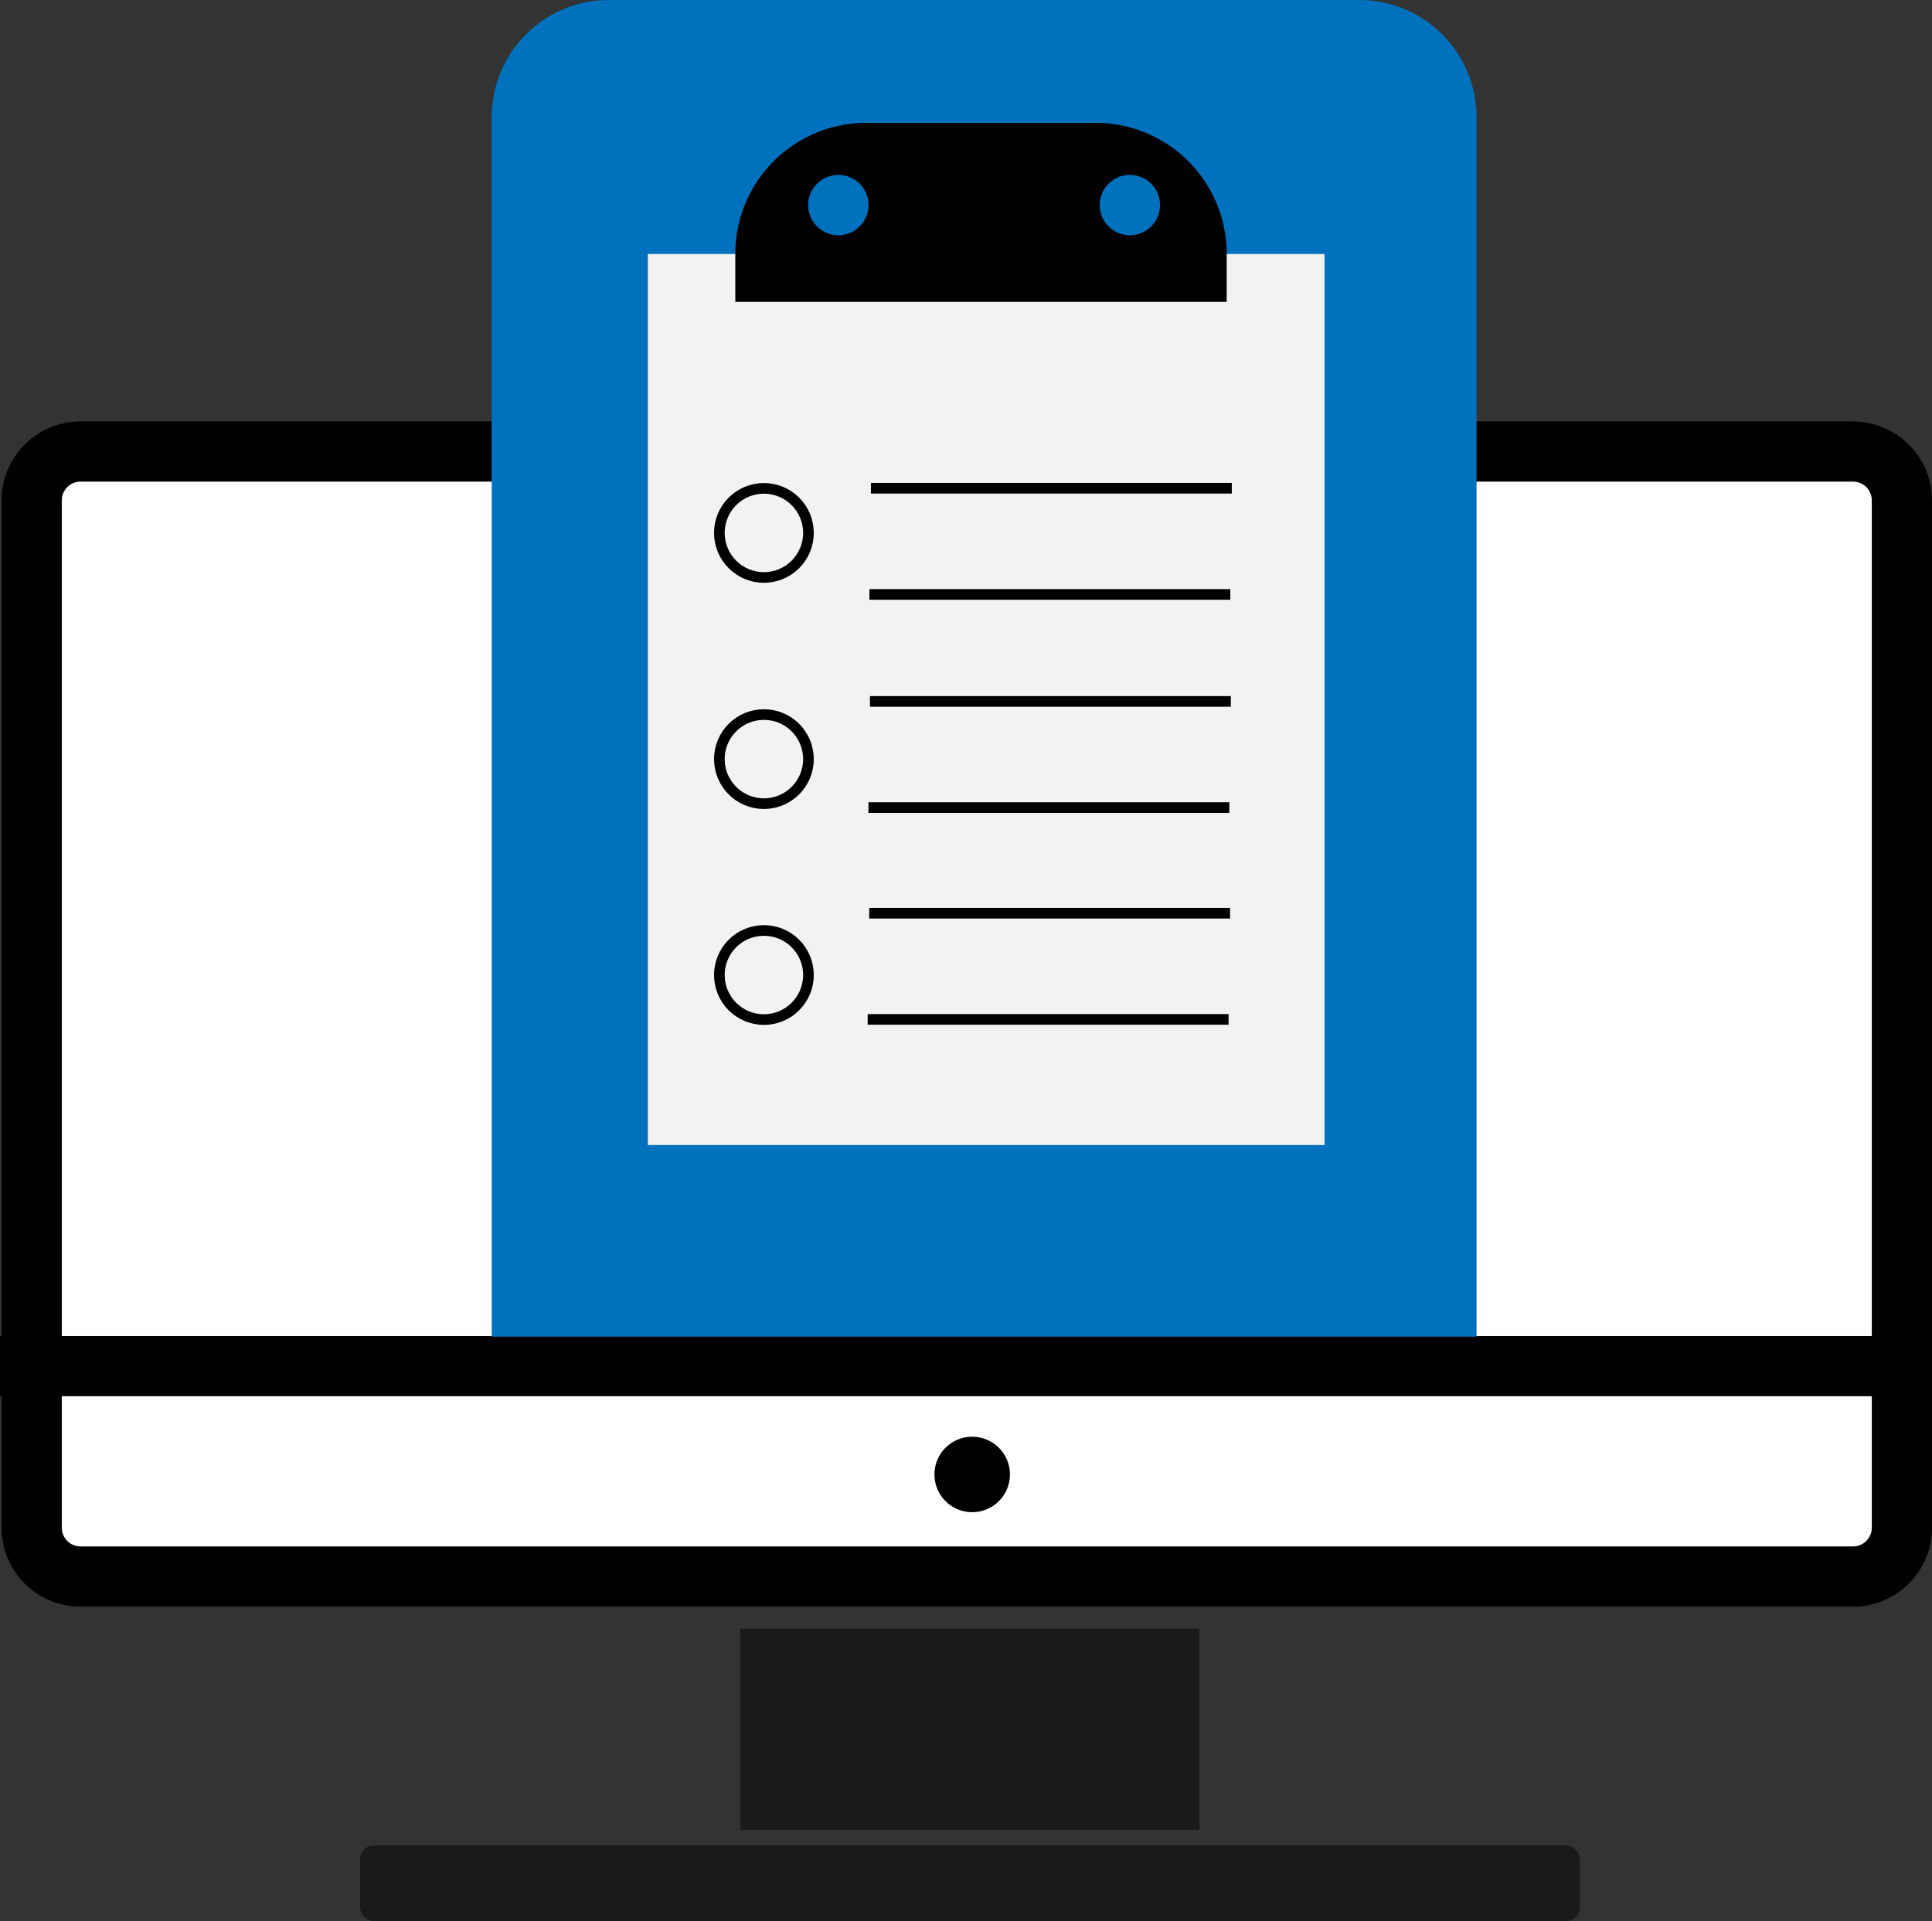<svg xmlns="http://www.w3.org/2000/svg" viewBox="0 0 776.26 771.91"><rect x="0" y="0" width="776.26" height="771.91" fill="#333333" stroke="none"/><defs><style>.a{fill:#1a1a1a;}.b{fill:#fff;}.c{fill:#29abe2;stroke-width:24.19px;}.c,.f{stroke:#000;stroke-miterlimit:10;}.d{fill:#0071bc;}.e{fill:#f2f2f2;}.f{fill:none;stroke-width:4.27px;}</style></defs><rect class="a" x="297.49" y="654.43" width="184.43" height="80.85"/><rect class="b" x="12.73" y="181.44" width="751.44" height="452.05" rx="19.62"/><path d="M1245.29,357.15a7.53,7.53,0,0,1,7.52,7.53V777.5a7.53,7.53,0,0,1-7.52,7.52H533.08a7.54,7.54,0,0,1-7.52-7.52V364.68a7.54,7.54,0,0,1,7.52-7.53h712.21m0-24.18H533.08a31.71,31.71,0,0,0-31.71,31.71V777.5a31.71,31.71,0,0,0,31.71,31.71h712.21A31.71,31.71,0,0,0,1277,777.5V364.68A31.71,31.71,0,0,0,1245.29,333Z" transform="translate(-500.74 -163.62)"/><line class="c" y1="548.95" x2="776.26" y2="548.95"/><path d="M891.37,740.94a15.16,15.16,0,1,0,15.15,15.16,15.16,15.16,0,0,0-15.15-15.16Z" transform="translate(-500.74 -163.62)"/><rect class="a" x="144.64" y="741.6" width="490.14" height="30.32" rx="5.43"/><path class="d" d="M1094,700.7H698.3v-490a47.07,47.07,0,0,1,47.08-47.07h301.54A47.07,47.07,0,0,1,1094,210.69Z" transform="translate(-500.74 -163.62)"/><rect class="e" x="260.3" y="102.06" width="271.89" height="358.05"/><path d="M348.07,49.36h92.17A52.63,52.63,0,0,1,492.87,102V121.3a0,0,0,0,1,0,0H295.44a0,0,0,0,1,0,0V102a52.63,52.63,0,0,1,52.63-52.63Z"/><circle class="d" cx="336.85" cy="82.4" r="12.13"/><circle class="d" cx="453.97" cy="82.4" r="12.13"/><line class="f" x1="349.54" y1="281.85" x2="494.54" y2="281.85"/><line class="f" x1="348.93" y1="324.51" x2="493.94" y2="324.51"/><line class="f" x1="349.92" y1="196.19" x2="494.93" y2="196.19"/><line class="f" x1="349.32" y1="238.86" x2="494.32" y2="238.86"/><line class="f" x1="349.24" y1="366.96" x2="494.24" y2="366.96"/><line class="f" x1="348.63" y1="409.62" x2="493.63" y2="409.62"/><circle class="f" cx="306.93" cy="214.14" r="17.9"/><circle class="f" cx="306.93" cy="305.03" r="17.9"/><circle class="f" cx="306.93" cy="391.79" r="17.9"/></svg>